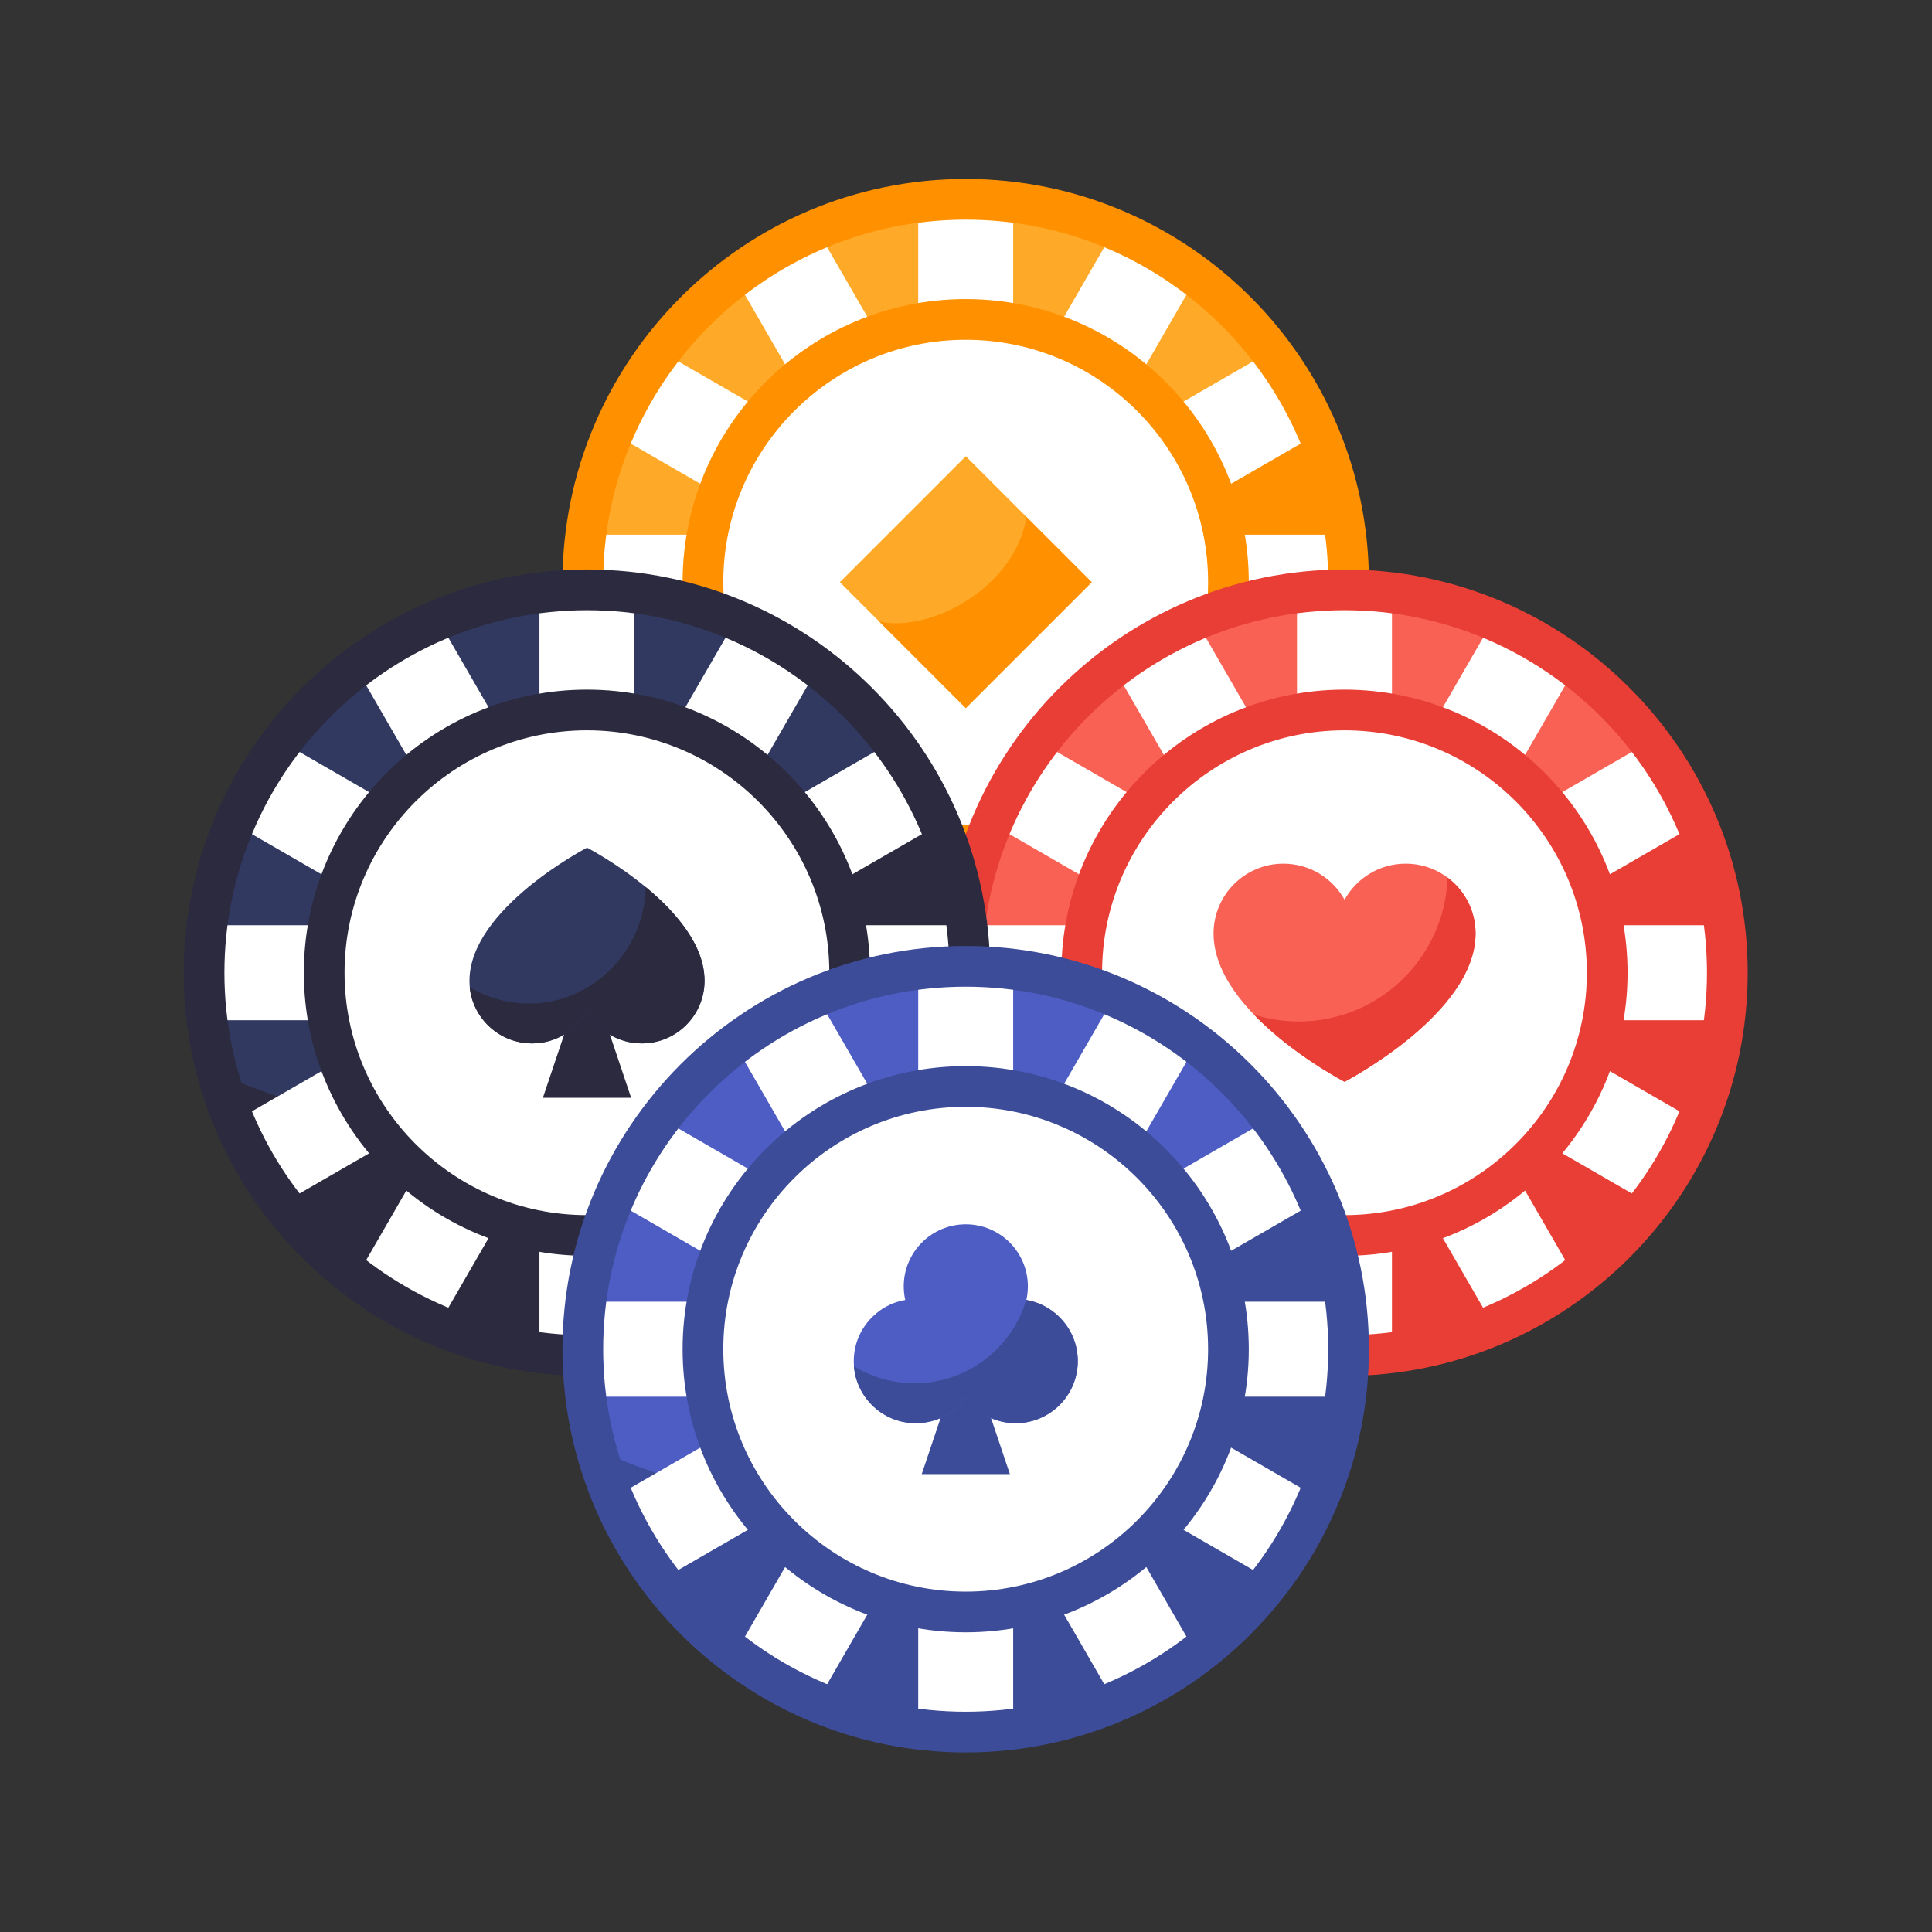 <?xml version="1.0" encoding="UTF-8" standalone="no"?><!DOCTYPE svg PUBLIC "-//W3C//DTD SVG 1.1//EN" "http://www.w3.org/Graphics/SVG/1.1/DTD/svg11.dtd"><svg width="100%" height="100%" viewBox="0 0 2134 2134" version="1.1" xmlns="http://www.w3.org/2000/svg" xmlns:xlink="http://www.w3.org/1999/xlink" xml:space="preserve" xmlns:serif="http://www.serif.com/" style="fill-rule:evenodd;clip-rule:evenodd;stroke-linejoin:round;stroke-miterlimit:2;"><rect x="0" y="0" width="2134" height="2134" fill="#333333" stroke="none"/><rect id="favicon" x="0" y="0" width="2133.333" height="2133.333" style="fill:none;"/><g id="favicon1" serif:id="favicon"><g><path d="M1489.572,643.057c0,233.563 -189.338,422.909 -422.901,422.909c-233.57,0 -422.909,-189.346 -422.909,-422.909c0,-233.563 189.339,-422.901 422.909,-422.901c233.563,0 422.901,189.338 422.901,422.901Z" style="fill:#ffa929;fill-rule:nonzero;"/><path d="M1356.882,643.057c0,160.287 -129.932,290.212 -290.212,290.212c-160.28,0 -290.219,-129.925 -290.219,-290.212c0,-160.28 129.939,-290.212 290.219,-290.212c160.28,0 290.212,129.932 290.212,290.212Z" style="fill:#fff;fill-rule:nonzero;"/><path d="M1410.833,397.13c-12.304,51.493 -49.657,100.222 -75.681,144.716c11.247,31.704 21.73,65.656 21.73,101.211c0,167.503 -118.4,290.167 -285.903,290.167c-110.105,0 -194.778,-70.773 -244.9,-127.834c-52.512,-8.34 -121.3,-29.793 -167.533,-52.265c48.451,180.181 212.874,312.841 408.35,312.841c233.563,0 422.901,-189.346 422.901,-422.909c0,-91.762 -29.313,-176.622 -78.964,-245.927Z" style="fill:#ff9100;fill-rule:nonzero;"/><rect x="1014.218" y="220.156" width="104.898" height="265.379" style="fill:#fff;fill-rule:nonzero;"/><path d="M942.485,532.862l-132.697,-229.824l90.855,-52.452l132.697,229.824l-90.855,52.452Z" style="fill:#fff;fill-rule:nonzero;"/><path d="M904.031,609.72l-229.832,-132.69l52.452,-90.855l229.832,132.69l-52.452,90.855Z" style="fill:#fff;fill-rule:nonzero;"/><rect x="643.761" y="590.605" width="265.387" height="104.905" style="fill:#fff;fill-rule:nonzero;"/><path d="M726.651,899.939l-52.452,-90.855l229.832,-132.689l52.452,90.855l-229.832,132.689Z" style="fill:#fff;fill-rule:nonzero;"/><path d="M900.644,1035.529l-90.855,-52.452l132.697,-229.824l90.855,52.452l-132.697,229.824Z" style="fill:#fff;fill-rule:nonzero;"/><rect x="1014.218" y="800.58" width="104.898" height="265.387" style="fill:#fff;fill-rule:nonzero;"/><path d="M1232.698,1035.529l-132.697,-229.824l90.855,-52.452l132.697,229.824l-90.855,52.452Z" style="fill:#fff;fill-rule:nonzero;"/><path d="M1406.682,899.939l-229.832,-132.689l52.452,-90.855l229.832,132.689l-52.452,90.855Z" style="fill:#fff;fill-rule:nonzero;"/><rect x="1224.185" y="590.605" width="265.387" height="104.905" style="fill:#fff;fill-rule:nonzero;"/><path d="M1229.303,609.72l-52.452,-90.855l229.832,-132.69l52.452,90.855l-229.832,132.69Z" style="fill:#fff;fill-rule:nonzero;"/><path d="M1190.855,532.862l-90.855,-52.452l132.697,-229.824l90.855,52.452l-132.697,229.824Z" style="fill:#fff;fill-rule:nonzero;"/><path d="M1066.67,242.635c-220.795,0 -400.429,179.635 -400.429,400.422c0,220.795 179.635,400.429 400.429,400.429c220.787,0 400.422,-179.635 400.422,-400.429c0,-220.787 -179.634,-400.422 -400.422,-400.422Zm0,845.81c-245.589,0 -445.388,-199.799 -445.388,-445.389c0,-245.582 199.799,-445.381 445.388,-445.381c245.582,0 445.381,199.799 445.381,445.381c0,245.59 -199.799,445.389 -445.381,445.389Z" style="fill:#ff9100;fill-rule:nonzero;"/><path d="M1066.67,375.325c-147.631,0 -267.739,120.101 -267.739,267.732c0,147.631 120.108,267.732 267.739,267.732c147.624,0 267.732,-120.101 267.732,-267.732c0,-147.631 -120.109,-267.732 -267.732,-267.732Zm0,580.423c-172.426,0 -312.699,-140.273 -312.699,-312.691c0,-172.419 140.273,-312.691 312.699,-312.691c172.419,0 312.692,140.273 312.692,312.691c0,172.419 -140.273,312.691 -312.692,312.691Z" style="fill:#ff9100;fill-rule:nonzero;"/><path d="M1066.776,782.153l-139.097,-139.096l139.097,-139.096l139.104,139.096l-139.104,139.096Z" style="fill:#ffa929;fill-rule:nonzero;"/><path d="M971.304,686.683l95.478,95.456l139.096,-139.089l-72.107,-72.115c-12.274,76.633 -103.526,127.827 -162.468,115.748Z" style="fill:#ff9100;fill-rule:nonzero;"/><path d="M1907.94,1074.426c0,233.571 -189.338,422.909 -422.909,422.909c-233.563,0 -422.901,-189.338 -422.901,-422.909c0,-233.563 189.338,-422.901 422.901,-422.901c233.57,0 422.909,189.338 422.909,422.901Z" style="fill:#f96155;fill-rule:nonzero;"/><path d="M1775.25,1074.426c0,160.28 -129.932,290.219 -290.219,290.219c-160.272,0 -290.212,-129.94 -290.212,-290.219c0,-160.28 129.94,-290.212 290.212,-290.212c160.287,0 290.219,129.932 290.219,290.212Z" style="fill:#fff;fill-rule:nonzero;"/><path d="M1829.201,828.499c-12.304,51.501 -49.665,100.222 -75.681,144.717c11.24,31.703 21.73,65.655 21.73,101.21c0,167.511 -118.408,290.167 -285.903,290.167c-110.113,0 -194.786,-70.766 -244.9,-127.834c-52.512,-8.34 -121.3,-29.785 -167.533,-52.258c48.451,180.174 212.874,312.834 408.35,312.834c233.563,0 422.901,-189.338 422.901,-422.909c0,-91.754 -29.313,-176.615 -78.964,-245.927Z" style="fill:#e83e36;fill-rule:nonzero;"/><rect x="1432.579" y="651.524" width="104.905" height="265.379" style="fill:#fff;fill-rule:nonzero;"/><path d="M1360.846,964.239l-132.697,-229.832l90.855,-52.452l132.697,229.832l-90.855,52.452Z" style="fill:#fff;fill-rule:nonzero;"/><path d="M1322.384,1041.096l-229.824,-132.69l52.452,-90.855l229.824,132.69l-52.452,90.855Z" style="fill:#fff;fill-rule:nonzero;"/><rect x="1062.13" y="1021.981" width="265.379" height="104.905" style="fill:#fff;fill-rule:nonzero;"/><path d="M1145.012,1331.308l-52.452,-90.855l229.824,-132.69l52.452,90.855l-229.824,132.69Z" style="fill:#fff;fill-rule:nonzero;"/><path d="M1319.004,1466.905l-90.855,-52.452l132.697,-229.832l90.855,52.452l-132.697,229.832Z" style="fill:#fff;fill-rule:nonzero;"/><rect x="1432.579" y="1231.948" width="104.905" height="265.387" style="fill:#fff;fill-rule:nonzero;"/><path d="M1651.058,1466.905l-132.69,-229.832l90.855,-52.452l132.69,229.832l-90.855,52.452Z" style="fill:#fff;fill-rule:nonzero;"/><path d="M1825.05,1331.308l-229.832,-132.69l52.452,-90.855l229.832,132.69l-52.452,90.855Z" style="fill:#fff;fill-rule:nonzero;"/><rect x="1642.553" y="1021.981" width="265.387" height="104.905" style="fill:#fff;fill-rule:nonzero;"/><path d="M1647.671,1041.096l-52.452,-90.855l229.832,-132.69l52.452,90.855l-229.832,132.69Z" style="fill:#fff;fill-rule:nonzero;"/><path d="M1609.223,964.239l-90.855,-52.452l132.69,-229.832l90.855,52.452l-132.69,229.832Z" style="fill:#fff;fill-rule:nonzero;"/><path d="M1485.031,674.004c-220.787,0 -400.422,179.635 -400.422,400.429c0,220.795 179.634,400.422 400.422,400.422c220.795,0 400.429,-179.627 400.429,-400.422c0,-220.795 -179.634,-400.429 -400.429,-400.429Zm0,845.81c-245.582,0 -445.381,-199.799 -445.381,-445.381c0,-245.59 199.799,-445.389 445.381,-445.389c245.589,0 445.388,199.799 445.388,445.389c0,245.582 -199.799,445.381 -445.388,445.381Z" style="fill:#e83e36;fill-rule:nonzero;"/><path d="M1485.031,806.694c-147.631,0 -267.732,120.108 -267.732,267.74c0,147.624 120.101,267.725 267.732,267.725c147.631,0 267.739,-120.101 267.739,-267.725c0,-147.631 -120.108,-267.74 -267.739,-267.74Zm0,580.424c-172.419,0 -312.692,-140.266 -312.692,-312.684c0,-172.426 140.273,-312.699 312.692,-312.699c172.426,0 312.699,140.273 312.699,312.699c0,172.418 -140.273,312.684 -312.699,312.684Z" style="fill:#e83e36;fill-rule:nonzero;"/><path d="M1552.694,953.988c-29.081,0 -54.393,16.095 -67.544,39.849c-13.158,-23.753 -38.47,-39.849 -67.544,-39.849c-42.613,0 -77.165,34.544 -77.165,77.157c0,88.705 144.709,163.727 144.709,163.727c0,0 144.694,-75.022 144.694,-163.727c0,-42.614 -34.544,-77.157 -77.15,-77.157Z" style="fill:#f96155;fill-rule:nonzero;"/><path d="M1598.913,969.356c-3.005,88.27 -75.457,158.923 -164.461,158.923c-17.197,0 -33.772,-2.653 -49.365,-7.546c42.517,44.292 100.064,74.138 100.064,74.138c0,0 144.694,-75.022 144.694,-163.727c0,-25.274 -12.154,-47.717 -30.932,-61.789Z" style="fill:#e83e36;fill-rule:nonzero;"/><path d="M1071.204,1074.426c0,233.571 -189.338,422.909 -422.902,422.909c-233.563,0 -422.909,-189.338 -422.909,-422.909c0,-233.563 189.346,-422.901 422.909,-422.901c233.563,0 422.902,189.338 422.902,422.901Z" style="fill:#313960;fill-rule:nonzero;"/><path d="M938.514,1074.426c0,160.28 -129.932,290.219 -290.212,290.219c-160.28,0 -290.219,-129.94 -290.219,-290.219c0,-160.28 129.94,-290.212 290.219,-290.212c160.28,0 290.212,129.932 290.212,290.212Z" style="fill:#fff;fill-rule:nonzero;"/><path d="M992.465,828.499c-12.304,51.501 -49.657,100.222 -75.674,144.717c11.24,31.703 21.723,65.655 21.723,101.21c0,167.511 -118.4,290.167 -285.903,290.167c-110.105,0 -194.778,-70.766 -244.9,-127.834c-52.512,-8.34 -121.3,-29.785 -167.533,-52.258c48.451,180.174 212.874,312.834 408.35,312.834c233.563,0 422.909,-189.338 422.909,-422.909c0,-91.754 -29.321,-176.615 -78.971,-245.927Z" style="fill:#2b2a3f;fill-rule:nonzero;"/><rect x="595.85" y="651.524" width="104.905" height="265.379" style="fill:#fff;fill-rule:nonzero;"/><path d="M524.118,964.239l-132.69,-229.832l90.855,-52.452l132.69,229.832l-90.855,52.452Z" style="fill:#fff;fill-rule:nonzero;"/><path d="M485.662,1041.096l-229.832,-132.69l52.452,-90.855l229.832,132.69l-52.452,90.855Z" style="fill:#fff;fill-rule:nonzero;"/><rect x="225.394" y="1021.981" width="265.387" height="104.905" style="fill:#fff;fill-rule:nonzero;"/><path d="M308.283,1331.308l-52.452,-90.855l229.832,-132.69l52.452,90.855l-229.832,132.69Z" style="fill:#fff;fill-rule:nonzero;"/><path d="M482.283,1466.905l-90.855,-52.452l132.69,-229.832l90.855,52.452l-132.69,229.832Z" style="fill:#fff;fill-rule:nonzero;"/><rect x="595.85" y="1231.948" width="104.905" height="265.387" style="fill:#fff;fill-rule:nonzero;"/><path d="M814.329,1466.905l-132.697,-229.832l90.848,-52.452l132.705,229.832l-90.855,52.452Z" style="fill:#fff;fill-rule:nonzero;"/><path d="M988.321,1331.308l-229.832,-132.69l52.452,-90.855l229.832,132.69l-52.452,90.855Z" style="fill:#fff;fill-rule:nonzero;"/><rect x="805.825" y="1021.981" width="265.379" height="104.905" style="fill:#fff;fill-rule:nonzero;"/><path d="M810.942,1041.096l-52.452,-90.855l229.832,-132.69l52.452,90.855l-229.832,132.69Z" style="fill:#fff;fill-rule:nonzero;"/><path d="M772.48,964.239l-90.848,-52.452l132.697,-229.832l90.855,52.452l-132.705,229.832Z" style="fill:#fff;fill-rule:nonzero;"/><path d="M648.302,806.694c-147.631,0 -267.74,120.108 -267.74,267.74c0,147.624 120.109,267.725 267.74,267.725c147.631,0 267.732,-120.101 267.732,-267.725c0,-147.631 -120.101,-267.74 -267.732,-267.74Zm0,580.424c-172.426,0 -312.699,-140.266 -312.699,-312.684c0,-172.426 140.273,-312.699 312.699,-312.699c172.426,0 312.691,140.273 312.691,312.699c0,172.418 -140.265,312.684 -312.691,312.684Z" style="fill:#2b2a3f;fill-rule:nonzero;"/><path d="M648.302,674.004c-220.795,0 -400.429,179.635 -400.429,400.429c0,220.795 179.635,400.422 400.429,400.422c220.795,0 400.422,-179.627 400.422,-400.422c0,-220.795 -179.627,-400.429 -400.422,-400.429Zm0,845.81c-245.59,0 -445.388,-199.799 -445.388,-445.381c0,-245.59 199.799,-445.389 445.388,-445.389c245.582,0 445.381,199.799 445.381,445.389c0,245.582 -199.799,445.381 -445.381,445.381Z" style="fill:#2b2a3f;fill-rule:nonzero;"/><path d="M648.392,1067.592l-48.736,144.948l97.472,0l-48.736,-144.948Z" style="fill:#2b2a3f;fill-rule:nonzero;"/><path d="M587.802,1152.49c26.099,0 48.811,-14.439 60.612,-35.758c11.802,21.318 34.514,35.758 60.613,35.758c38.245,0 69.245,-31 69.245,-69.237c0,-79.608 -129.857,-146.934 -129.857,-146.934c0,0 -129.857,67.326 -129.857,146.934c0,38.238 30.999,69.237 69.245,69.237Z" style="fill:#313960;fill-rule:nonzero;"/><path d="M749.251,1015.462c-7.171,-8.498 -14.2,-17.295 -36.035,-35.638c-1.169,70.107 -58.447,128.644 -128.831,128.644c-23.978,0 -46.413,-6.572 -65.641,-17.991c3.619,34.843 33.067,62.014 68.87,62.014c26.091,0 48.803,-14.439 60.612,-35.758c11.802,21.318 34.521,35.758 60.612,35.758c38.238,0 69.245,-31 69.245,-69.237c0,-24.263 -12.071,-47.372 -28.834,-67.791Z" style="fill:#2b2a3f;fill-rule:nonzero;"/><path d="M1489.572,1490.276c0,233.563 -189.338,422.901 -422.901,422.901c-233.57,0 -422.909,-189.338 -422.909,-422.901c0,-233.563 189.339,-422.909 422.909,-422.909c233.563,0 422.901,189.346 422.901,422.909Z" style="fill:#4e5dc4;fill-rule:nonzero;"/><path d="M1356.882,1490.276c0,160.28 -129.932,290.212 -290.212,290.212c-160.28,0 -290.219,-129.932 -290.219,-290.212c0,-160.28 129.939,-290.219 290.219,-290.219c160.28,0 290.212,129.94 290.212,290.219Z" style="fill:#fff;fill-rule:nonzero;"/><path d="M1410.833,1244.349c-12.304,51.493 -49.657,100.214 -75.681,144.716c11.247,31.704 21.73,65.656 21.73,101.211c0,167.503 -118.4,290.167 -285.903,290.167c-110.105,0 -194.778,-70.773 -244.9,-127.841c-52.512,-8.34 -121.3,-29.786 -167.533,-52.258c48.451,180.174 212.874,312.833 408.35,312.833c233.563,0 422.901,-189.338 422.901,-422.901c0,-91.762 -29.313,-176.622 -78.964,-245.927Z" style="fill:#3c4c99;fill-rule:nonzero;"/><rect x="1014.218" y="1067.368" width="104.898" height="265.379" style="fill:#fff;fill-rule:nonzero;"/><path d="M942.485,1380.081l-132.697,-229.824l90.855,-52.452l132.697,229.824l-90.855,52.452Z" style="fill:#fff;fill-rule:nonzero;"/><path d="M904.031,1456.946l-229.832,-132.697l52.452,-90.855l229.832,132.697l-52.452,90.855Z" style="fill:#fff;fill-rule:nonzero;"/><rect x="643.761" y="1437.824" width="265.387" height="104.905" style="fill:#fff;fill-rule:nonzero;"/><path d="M726.651,1747.151l-52.452,-90.855l229.832,-132.69l52.452,90.855l-229.832,132.69Z" style="fill:#fff;fill-rule:nonzero;"/><path d="M900.644,1882.748l-90.855,-52.452l132.697,-229.832l90.855,52.452l-132.697,229.832Z" style="fill:#fff;fill-rule:nonzero;"/><rect x="1014.218" y="1647.791" width="104.898" height="265.387" style="fill:#fff;fill-rule:nonzero;"/><path d="M1232.698,1882.748l-132.697,-229.832l90.855,-52.452l132.697,229.832l-90.855,52.452Z" style="fill:#fff;fill-rule:nonzero;"/><path d="M1406.682,1747.151l-229.832,-132.69l52.452,-90.855l229.832,132.69l-52.452,90.855Z" style="fill:#fff;fill-rule:nonzero;"/><rect x="1224.185" y="1437.824" width="265.387" height="104.905" style="fill:#fff;fill-rule:nonzero;"/><path d="M1229.303,1456.946l-52.452,-90.855l229.832,-132.697l52.452,90.855l-229.832,132.697Z" style="fill:#fff;fill-rule:nonzero;"/><path d="M1190.855,1380.081l-90.855,-52.452l132.697,-229.824l90.855,52.452l-132.697,229.824Z" style="fill:#fff;fill-rule:nonzero;"/><path d="M1066.67,1089.847c-220.795,0 -400.429,179.634 -400.429,400.429c0,220.795 179.635,400.422 400.429,400.422c220.787,0 400.422,-179.627 400.422,-400.422c0,-220.795 -179.634,-400.429 -400.422,-400.429Zm0,845.81c-245.589,0 -445.388,-199.799 -445.388,-445.381c0,-245.59 199.799,-445.388 445.388,-445.388c245.582,0 445.381,199.798 445.381,445.388c0,245.582 -199.799,445.381 -445.381,445.381Z" style="fill:#3c4c99;fill-rule:nonzero;"/><path d="M1066.67,1222.536c-147.631,0 -267.739,120.109 -267.739,267.74c0,147.631 120.108,267.732 267.739,267.732c147.624,0 267.732,-120.101 267.732,-267.732c0,-147.631 -120.109,-267.74 -267.732,-267.74Zm0,580.431c-172.426,0 -312.699,-140.265 -312.699,-312.691c0,-172.426 140.273,-312.699 312.699,-312.699c172.419,0 312.692,140.273 312.692,312.699c0,172.426 -140.273,312.691 -312.692,312.691Z" style="fill:#3c4c99;fill-rule:nonzero;"/><path d="M1066.783,1483.442l-48.691,144.791l97.374,0l-48.683,-144.791Z" style="fill:#3c4c99;fill-rule:nonzero;"/><path d="M1133.667,1435.906c1.079,-4.841 1.663,-9.869 1.663,-15.032c0,-37.863 -30.685,-68.555 -68.548,-68.555c-37.863,0 -68.555,30.692 -68.555,68.555c0,5.163 0.592,10.191 1.671,15.032c-32.281,5.552 -56.851,33.667 -56.851,67.536c0,37.863 30.692,68.555 68.555,68.555c22.63,0 42.689,-10.97 55.18,-27.882c12.484,16.912 32.55,27.882 55.18,27.882c37.863,0 68.555,-30.692 68.555,-68.555c0,-33.869 -24.57,-61.984 -56.851,-67.536Z" style="fill:#4e5dc4;fill-rule:nonzero;"/><path d="M1133.54,1435.906c0.053,-0.247 0.09,-0.502 0.142,-0.75c-15.541,53.569 -64.936,92.736 -123.51,92.736c-24.548,0 -47.485,-6.886 -67.004,-18.815c2.87,35.225 32.348,62.92 68.308,62.92c22.637,0 42.696,-10.97 55.18,-27.882c12.484,16.912 32.551,27.882 55.188,27.882c37.856,0 68.547,-30.692 68.547,-68.555c0,-33.869 -24.57,-61.984 -56.851,-67.536Z" style="fill:#3c4c99;fill-rule:nonzero;"/></g></g></svg>